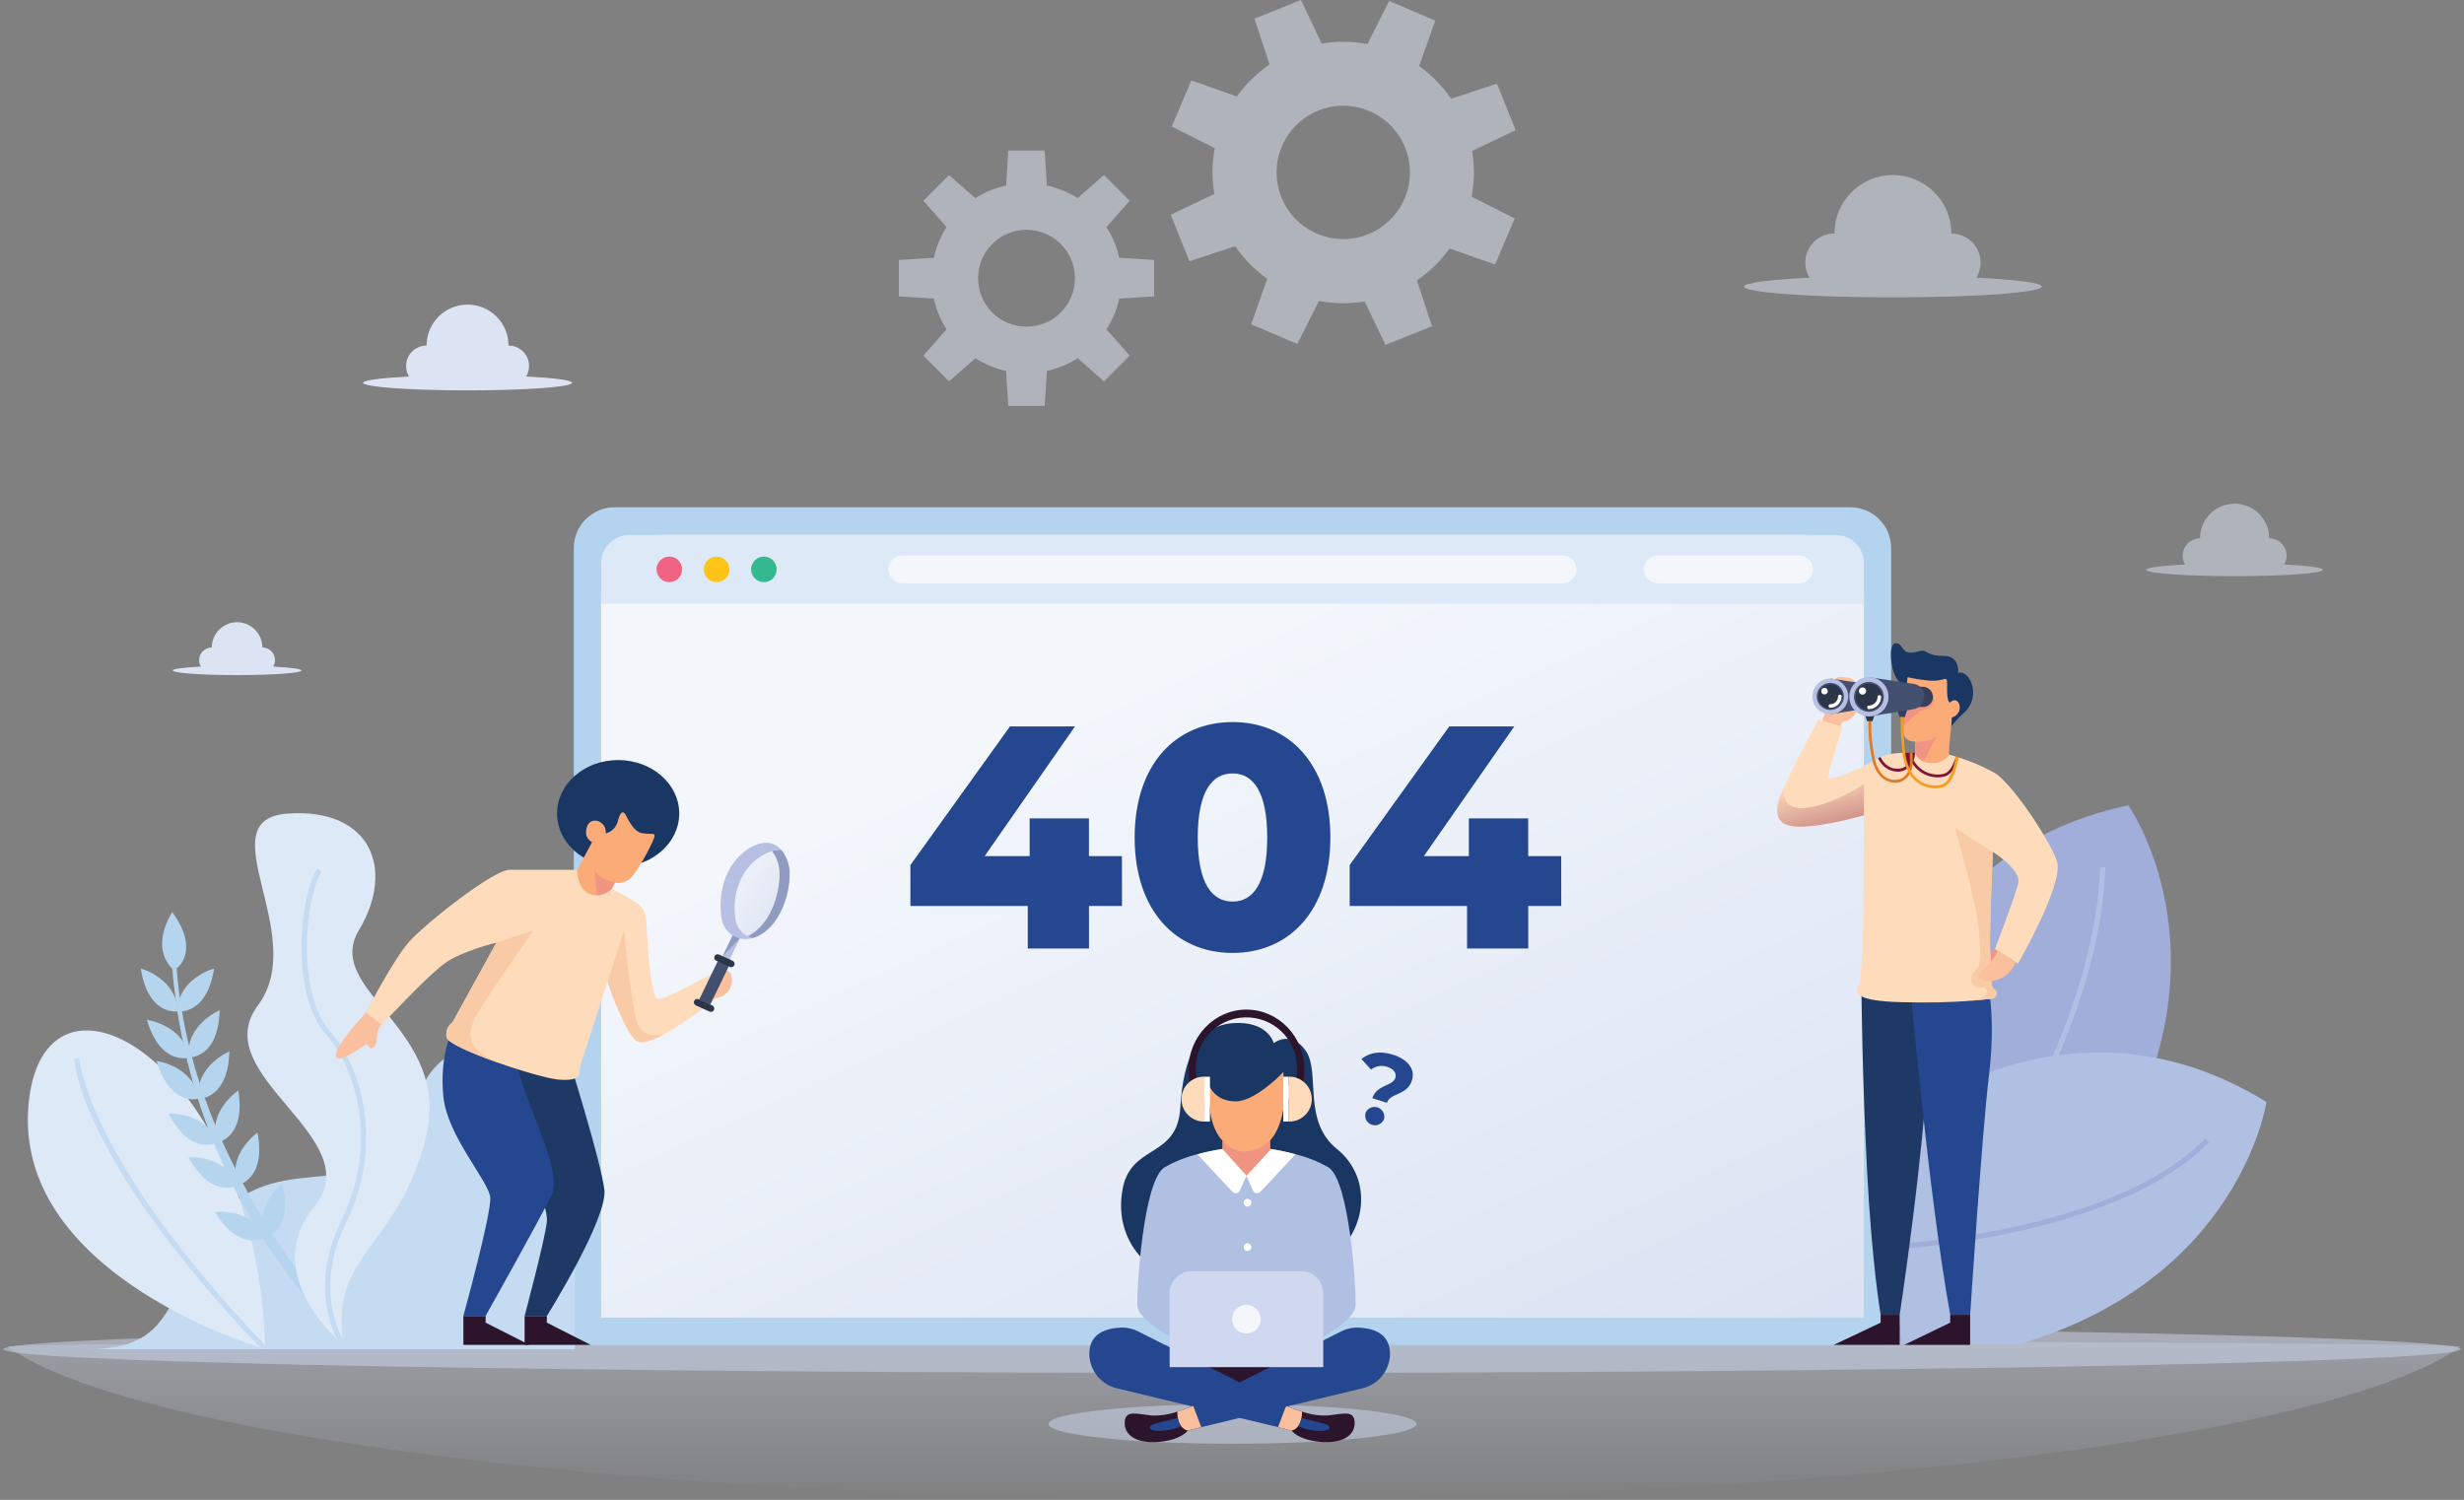 <svg width="685" height="417" viewBox="0 0 685 417" fill="none" xmlns="http://www.w3.org/2000/svg">
<rect x="0" y="0" width="685" height="417" fill="#808080" stroke="none"/>
<g clip-path="url(#clip0)">
<path opacity="0.5" d="M684.117 374.312C684.003 374.392 683.901 374.471 683.787 374.551C649.943 398.811 510.25 417 343.079 417C175.909 417 36.204 398.822 2.361 374.551C2.247 374.471 2.133 374.392 2.02 374.312C12.808 373.391 161.38 372.664 343.068 372.664C524.756 372.664 673.339 373.391 684.117 374.312Z" fill="url(#paint0_linear)"/>
<path opacity="0.5" d="M684.117 375.097C684.117 375.267 683.787 375.426 683.15 375.597C669.94 378.984 522.482 381.69 342.5 381.69C162.517 381.69 15.048 379.007 1.838 375.597C1.212 375.426 0.883 375.278 0.883 375.097C0.883 374.915 1.099 374.835 1.508 374.699C12.297 371.243 160.835 368.526 342.5 368.526C524.165 368.526 672.703 371.243 683.491 374.699C683.901 374.835 684.117 374.96 684.117 375.097Z" fill="#CFD8EE"/>
<path opacity="0.5" d="M486.002 287.868C486.002 294.927 486.866 301.964 488.583 308.819C514.559 280.785 532.055 245.953 539.035 208.369C506.92 221.727 486.002 253.092 486.002 287.868Z" fill="#CFD8EE"/>
<path opacity="0.5" d="M399.001 5.73L386.189 0.261L380.152 12.244C375.957 11.448 371.649 11.402 367.431 12.107L361.656 0L348.742 5.195L352.936 17.928C349.401 20.338 346.332 23.339 343.853 26.818L331.212 22.35L325.744 35.162L337.714 41.199C336.919 45.394 336.873 49.702 337.578 53.92L325.471 59.706L330.666 72.632L343.399 68.437C345.809 71.973 348.81 75.042 352.3 77.52L347.832 90.162L360.644 95.63L366.681 83.659C370.876 84.455 375.184 84.501 379.39 83.796L385.177 95.891L398.103 90.696L393.908 77.964C397.443 75.554 400.513 72.552 402.991 69.074L415.633 73.541L421.101 60.741L409.119 54.681C409.914 50.486 409.96 46.178 409.255 41.972L421.351 36.185L416.156 23.259L403.423 27.454C401.024 23.919 398.012 20.849 394.533 18.371L399.001 5.73ZM390.463 55.216C386.439 64.629 375.548 68.994 366.146 64.97C356.733 60.945 352.368 50.055 356.392 40.653C360.405 31.251 371.285 26.875 380.698 30.888C390.111 34.901 394.499 45.78 390.486 55.193C390.463 55.204 390.463 55.204 390.463 55.216Z" fill="#DEE9F7"/>
<path opacity="0.5" d="M290.433 41.847H280.316L279.702 51.566C276.666 52.237 273.779 53.431 271.164 55.102L263.854 48.668L256.704 55.818L263.138 63.128C261.467 65.743 260.273 68.63 259.603 71.666L249.883 72.279V82.397L259.603 83.023C260.273 86.058 261.467 88.945 263.138 91.56L256.704 98.87L263.854 106.021L271.164 99.586C273.779 101.257 276.666 102.462 279.702 103.122L280.316 112.842H290.433L291.047 103.122C294.083 102.462 296.97 101.257 299.585 99.586L306.895 106.021L314.045 98.87L307.611 91.56C309.282 88.945 310.476 86.058 311.146 83.023L320.866 82.397V72.279L311.146 71.666C310.476 68.63 309.282 65.743 307.611 63.128L314.045 55.818L306.895 48.668L299.585 55.102C296.97 53.431 294.083 52.226 291.047 51.566L290.433 41.847ZM298.846 77.35C298.846 84.785 292.821 90.821 285.375 90.821C277.94 90.821 271.915 84.796 271.915 77.35C271.915 69.904 277.94 63.878 285.386 63.878C292.809 63.89 298.835 69.915 298.846 77.35Z" fill="#DEE9F7"/>
<path d="M170.884 141.024H514.388C520.663 141.024 525.756 146.117 525.756 152.392V373.903H159.516V152.392C159.516 146.105 164.609 141.024 170.884 141.024Z" fill="#B4D3EF"/>
<path d="M518.174 166.079V366.32H167.099V166.079C167.099 156.496 174.863 148.731 184.447 148.731H500.815C510.398 148.731 518.174 156.496 518.174 166.079Z" fill="url(#paint1_linear)"/>
<path d="M311.913 251.881H302.739V263.693H285.721V251.881H253.094V240.502L280.776 201.963H298.851L273.727 238.023H286.244V227.531H302.728V238.023H311.902L311.913 251.881Z" fill="#254790"/>
<path d="M315.438 232.84C315.438 212.468 326.897 200.747 342.687 200.747C358.387 200.747 369.846 212.479 369.846 232.84C369.846 253.2 358.387 264.932 342.687 264.932C326.897 264.932 315.438 253.211 315.438 232.84ZM352.293 232.84C352.293 219.88 348.235 215.025 342.676 215.025C337.037 215.025 332.979 219.88 332.979 232.84C332.979 245.799 337.037 250.654 342.676 250.654C348.235 250.654 352.293 245.799 352.293 232.84Z" fill="#254790"/>
<path d="M434.031 251.881H424.857V263.693H407.839V251.881H375.212V240.502L402.894 201.963H420.969L395.834 238.023H408.35V227.531H424.846V238.023H434.02L434.031 251.881Z" fill="#254790"/>
<path d="M510.295 148.731H174.976C170.634 148.731 167.109 152.255 167.109 156.598V167.864H518.173V156.598C518.173 152.255 514.649 148.731 510.295 148.731Z" fill="#DEE9F7"/>
<path d="M186.077 161.853C188.042 161.853 189.635 160.259 189.635 158.294C189.635 156.329 188.042 154.736 186.077 154.736C184.112 154.736 182.519 156.329 182.519 158.294C182.519 160.259 184.112 161.853 186.077 161.853Z" fill="#F16382"/>
<path d="M199.218 161.853C201.184 161.853 202.777 160.259 202.777 158.294C202.777 156.329 201.184 154.736 199.218 154.736C197.253 154.736 195.66 156.329 195.66 158.294C195.66 160.259 197.253 161.853 199.218 161.853Z" fill="#FEC416"/>
<path d="M212.36 161.853C214.325 161.853 215.918 160.259 215.918 158.294C215.918 156.329 214.325 154.736 212.36 154.736C210.395 154.736 208.802 156.329 208.802 158.294C208.802 160.259 210.395 161.853 212.36 161.853Z" fill="#34B990"/>
<path d="M250.826 154.461H434.446C436.561 154.461 438.289 156.177 438.289 158.303C438.289 160.418 436.572 162.146 434.446 162.146H250.826C248.711 162.146 246.983 160.429 246.983 158.303C246.983 156.177 248.7 154.461 250.826 154.461Z" fill="#F3F7FC"/>
<path d="M460.809 154.461H500.189C502.304 154.461 504.031 156.177 504.031 158.303C504.031 160.418 502.315 162.146 500.189 162.146H460.809C458.695 162.146 456.967 160.429 456.967 158.303C456.967 156.177 458.683 154.461 460.809 154.461Z" fill="#F3F7FC"/>
<path opacity="0.5" d="M549.448 77.202C551.756 73.359 550.516 68.38 546.674 66.073C545.412 65.311 543.957 64.913 542.479 64.913C542.479 55.943 535.203 48.668 526.234 48.668C517.264 48.668 509.988 55.943 509.988 64.913C505.509 64.901 501.871 68.528 501.871 73.019C501.871 74.496 502.269 75.94 503.031 77.202C492.049 77.736 484.842 78.646 484.842 79.68C484.842 81.34 503.383 82.67 526.245 82.67C549.107 82.67 567.648 81.329 567.648 79.68C567.648 78.646 560.43 77.736 549.448 77.202Z" fill="#DEE9F7"/>
<path opacity="0.5" d="M634.995 156.939C636.359 154.666 635.62 151.71 633.346 150.346C632.596 149.891 631.743 149.663 630.868 149.663C630.868 144.343 626.559 140.035 621.239 140.035C615.919 140.035 611.61 144.343 611.61 149.663C608.95 149.663 606.801 151.812 606.79 154.472C606.79 155.348 607.029 156.2 607.472 156.951C600.969 157.269 596.684 157.803 596.684 158.417C596.684 159.395 607.665 160.19 621.228 160.19C634.79 160.19 645.772 159.395 645.772 158.417C645.783 157.792 641.509 157.257 634.995 156.939Z" fill="#DEE9F7"/>
<path d="M75.947 185.337C76.948 183.677 76.402 181.517 74.742 180.517C74.196 180.187 73.571 180.017 72.935 180.017C72.935 176.14 69.785 172.991 65.909 172.991C62.032 172.991 58.883 176.14 58.883 180.017C56.939 180.017 55.371 181.586 55.371 183.518C55.371 184.155 55.541 184.78 55.871 185.326C51.119 185.564 48.004 185.951 48.004 186.394C48.004 187.111 56.03 187.69 65.92 187.69C75.811 187.69 83.837 187.111 83.837 186.394C83.814 185.962 80.699 185.564 75.947 185.337Z" fill="#DCE3F3"/>
<path d="M146.26 104.679C147.875 101.985 147.011 98.495 144.316 96.88C143.43 96.346 142.406 96.062 141.372 96.073C141.372 89.787 136.268 84.682 129.981 84.682C123.694 84.682 118.59 89.787 118.59 96.073C115.452 96.073 112.894 98.609 112.894 101.758C112.894 102.792 113.179 103.804 113.702 104.691C106.005 105.066 100.946 105.702 100.946 106.43C100.946 107.589 113.952 108.533 129.981 108.533C146.01 108.533 159.015 107.589 159.015 106.43C159.015 105.691 153.957 105.054 146.26 104.679Z" fill="#DCE3F3"/>
<path d="M318.64 350.853C318.64 350.853 309.864 344.339 312.001 331.06C314.139 317.782 327.303 322.398 328.133 307.926C328.963 293.454 333.351 285.03 342.957 284.439C352.563 283.848 354.11 290.009 354.11 290.009C354.11 290.009 358.85 286.212 363.011 292.147C367.172 298.081 361.942 311.598 371.662 319.431C381.382 327.263 380.325 341.735 370.241 349.557C360.157 357.378 318.64 350.853 318.64 350.853Z" fill="#1A3763"/>
<path opacity="0.5" d="M342.639 401.394C370.892 401.394 393.796 398.93 393.796 395.891C393.796 392.853 370.892 390.389 342.639 390.389C314.385 390.389 291.481 392.853 291.481 395.891C291.481 398.93 314.385 401.394 342.639 401.394Z" fill="#CFD8EE"/>
<path d="M369.287 324.533C366.434 322.907 363.364 321.691 360.17 320.906C357.862 320.281 355.52 319.792 353.156 319.428H339.878C337.513 319.792 335.171 320.281 332.863 320.906C329.669 321.691 326.599 322.907 323.746 324.533C317.812 328.205 316.038 358.342 316.163 362.844C316.288 367.346 327.554 372.927 328.975 373.519C334.66 375.212 340.548 376.088 346.483 376.133H346.562C352.496 376.088 358.385 375.212 364.069 373.519C365.49 372.927 376.768 367.346 376.881 362.844C376.995 358.342 375.21 328.205 369.287 324.533Z" fill="#B0C0E3"/>
<path d="M346.812 335.458C347.409 335.458 347.892 334.974 347.892 334.378C347.892 333.781 347.409 333.298 346.812 333.298C346.216 333.298 345.732 333.781 345.732 334.378C345.732 334.974 346.216 335.458 346.812 335.458Z" fill="white"/>
<path d="M346.812 347.792C347.409 347.792 347.892 347.309 347.892 346.712C347.892 346.116 347.409 345.632 346.812 345.632C346.216 345.632 345.732 346.116 345.732 346.712C345.732 347.309 346.216 347.792 346.812 347.792Z" fill="white"/>
<path d="M330.191 375.667C330.191 375.667 332.295 388.479 347.892 385.273C363.489 382.068 359.397 373.644 359.078 373.416C358.76 373.189 330.191 375.667 330.191 375.667Z" fill="#2C152C"/>
<path d="M316.447 370.176L357.566 390.844L355.316 396.778L310.57 385.99C306.102 384.966 302.919 381.044 302.828 376.463C302.828 372.893 304.636 369.437 311.479 369.108C313.185 369.017 314.901 369.392 316.447 370.176Z" fill="#254790"/>
<path d="M355.304 396.778L359.067 397.722C359.067 397.722 360.67 400.211 366.729 400.837C372.788 401.462 376.597 399.325 376.597 395.664C376.597 392.003 373.652 393.004 369.218 393.527C366.763 393.64 364.296 393.277 361.977 392.458C360.476 392.003 358.998 391.458 357.566 390.833L355.304 396.778Z" fill="#2C152C"/>
<path d="M355.304 396.778L359.067 397.722C359.067 397.722 361.977 397.347 361.966 392.47C360.465 392.015 358.987 391.469 357.555 390.844L355.304 396.778Z" fill="#FABF9C"/>
<path d="M360.897 396.505C362.341 397.131 363.876 397.54 365.445 397.722C369.958 398.256 370.674 396.528 368.355 395.891C366.923 395.494 363.921 394.743 361.818 394.232C361.693 395.05 361.375 395.835 360.897 396.505Z" fill="#254790"/>
<path d="M372.811 370.176L331.692 390.844L333.943 396.778L378.689 385.99C383.145 384.966 386.34 381.044 386.431 376.463C386.431 372.893 384.623 369.437 377.779 369.108C376.063 369.017 374.346 369.392 372.811 370.176Z" fill="#254790"/>
<path d="M333.955 396.778L330.192 397.722C330.192 397.722 328.589 400.211 322.53 400.837C316.471 401.462 312.662 399.325 312.662 395.664C312.662 392.003 315.607 393.004 320.04 393.527C322.496 393.64 324.963 393.277 327.282 392.458C328.782 392.003 330.26 391.458 331.693 390.833L333.955 396.778Z" fill="#2C152C"/>
<path d="M333.955 396.778L330.192 397.722C330.192 397.722 327.282 397.347 327.293 392.47C328.794 392.015 330.271 391.469 331.704 390.844L333.955 396.778Z" fill="#FABF9C"/>
<path d="M328.35 396.505C326.906 397.131 325.372 397.54 323.803 397.722C319.29 398.256 318.585 396.528 320.893 395.891C322.325 395.494 325.326 394.743 327.429 394.232C327.554 395.05 327.873 395.835 328.35 396.505Z" fill="#254790"/>
<path d="M331.302 353.407H361.735C365.123 353.407 367.874 356.158 367.874 359.546V380.1H325.163V359.546C325.163 356.158 327.914 353.407 331.302 353.407Z" fill="#CFD8EE"/>
<path d="M346.513 370.744C348.711 370.744 350.492 368.962 350.492 366.765C350.492 364.567 348.711 362.786 346.513 362.786C344.316 362.786 342.534 364.567 342.534 366.765C342.534 368.962 344.316 370.744 346.513 370.744Z" fill="#F3F7FC"/>
<path d="M346.56 319.428V326.818L344.661 331.035C344.377 331.661 343.649 331.933 343.035 331.649C342.888 331.581 342.751 331.49 342.649 331.365L332.872 320.906C335.18 320.281 337.522 319.792 339.886 319.428H346.56Z" fill="white"/>
<path d="M346.479 319.428V326.818L348.367 331.035C348.651 331.661 349.378 331.933 349.992 331.649C350.14 331.581 350.276 331.49 350.379 331.365L360.156 320.906C357.848 320.281 355.506 319.792 353.141 319.428H346.479Z" fill="white"/>
<path d="M356.787 308.103C356.787 308.103 356.253 313.56 353.081 317.096V319.722L346.567 326.827L339.894 319.437V317.118C339.894 317.118 337.052 314.867 336.256 307.921C336.256 307.921 332.732 308.274 333.141 304.784C333.551 301.294 336.404 302.226 336.404 302.226C336.404 302.226 337.893 306.137 343.464 306.205C349.034 306.273 356.81 298.02 356.81 298.02V302.521C357.606 301.623 358.982 301.544 359.88 302.351C360.118 302.567 360.3 302.828 360.425 303.113C362.062 305.727 356.787 308.103 356.787 308.103Z" fill="#FAAB77"/>
<path d="M353.07 317.096V319.722L346.556 326.827L339.883 319.437V317.118C341.383 319.04 343.68 320.165 346.113 320.188C348.727 320.017 351.194 318.926 353.07 317.096Z" fill="#F19482"/>
<path d="M346.516 280.687C337.615 280.687 330.385 288.202 330.385 297.444C330.385 297.967 330.407 298.49 330.453 299.013C330.771 302.685 332.283 306.164 334.75 308.904C335.228 309.438 335.751 309.938 336.296 310.404V307.448C335.716 306.812 335.205 306.13 334.75 305.402C333.5 303.413 332.727 301.15 332.522 298.809C332.477 298.354 332.465 297.899 332.465 297.433C332.181 289.668 338.24 283.143 345.993 282.859C353.758 282.575 360.283 288.634 360.568 296.387C360.579 296.739 360.579 297.081 360.568 297.433C360.568 297.899 360.545 298.354 360.511 298.809C360.306 301.082 359.59 303.276 358.396 305.22C357.941 305.971 357.43 306.664 356.85 307.323V310.29C357.396 309.813 357.919 309.301 358.396 308.767C360.806 306.027 362.273 302.594 362.58 298.968C362.625 298.467 362.648 297.956 362.648 297.444C362.648 288.202 355.406 280.687 346.516 280.687Z" fill="#2C152C"/>
<path d="M336.376 299.345H334.842V311.816H336.376V299.345Z" fill="white"/>
<path d="M334.694 299.334H334.842V311.816H334.694C331.25 311.816 328.453 309.02 328.453 305.575C328.453 302.13 331.25 299.334 334.694 299.334Z" fill="#FEDCBB"/>
<path d="M358.296 299.345H356.762V311.816H358.296V299.345Z" fill="white"/>
<path d="M358.444 311.816H358.296V299.334H358.444C361.888 299.334 364.685 302.13 364.685 305.575C364.685 309.02 361.888 311.816 358.444 311.816Z" fill="#FEDCBB"/>
<path d="M387.908 299.676C388.328 298.357 387.43 297.152 385.68 296.606C384.133 296.072 382.428 296.356 381.144 297.368L378.483 294.424C380.632 292.673 383.61 292.071 387.248 293.219C391.295 294.492 393.524 297.186 392.523 300.369C391.159 304.678 386.487 303.734 385.577 306.599L381.507 305.315C382.701 301.54 387.169 302.029 387.908 299.676ZM379.609 309.453C380.166 308.054 381.757 307.384 383.144 307.941C384.384 308.441 385.088 309.771 384.781 311.078C384.258 312.488 382.69 313.204 381.291 312.681C379.984 312.204 379.256 310.805 379.609 309.453Z" fill="#254790"/>
<path d="M591.683 223.898C591.683 223.898 620.524 264.642 588.125 320.381C580.576 327.463 531.863 346.198 523.655 353.929L520.04 302.965C520.04 302.976 526.531 237.54 591.683 223.898Z" fill="#A0AED9"/>
<path d="M557.066 320.063L558.294 320.847C558.556 320.438 584.202 279.955 585.282 241.133L583.827 241.087C582.747 279.501 557.317 319.665 557.066 320.063Z" fill="#B0C0E3"/>
<path d="M630.068 306.379C630.068 306.379 622.872 355.774 560.971 373.815C550.626 373.736 539.804 373.668 528.504 373.611L523.649 314.245C523.661 314.257 573.477 271.342 630.068 306.379Z" fill="#B0C0E3"/>
<path d="M526.366 347.35C534.745 346.816 589.983 342.371 614.073 317.576L613.027 316.565C589.267 341.018 534.404 345.383 526.241 345.895L526.366 347.35Z" fill="#A0AED9"/>
<path d="M161.688 295.208C161.688 295.208 122.399 277.224 115.442 307.986C108.484 338.749 76.687 316.956 61.056 338.976C45.424 360.996 48.835 375.104 24.279 375.104H159.766V295.197" fill="#C5DBF1"/>
<path d="M73.754 375.11C73.754 375.11 4.464 355.25 7.863 307.992C11.262 260.734 71.571 294.998 73.754 375.11Z" fill="#DEE9F7"/>
<path d="M73.754 375.11C73.743 374.735 73.72 374.371 73.708 374.007C23.961 321.941 22.096 294.555 22.085 294.282L20.63 294.35C20.675 295.475 22.437 322.35 72.333 374.678C73.242 374.962 73.754 375.11 73.754 375.11Z" fill="#C5DBF1"/>
<path d="M89.085 365.131L91.097 363.096C91.006 363.005 82.025 354.024 72.601 338.006C63.915 323.25 51.444 299.434 49.114 269.24L47.898 269.331C49.932 294.113 57.549 318.123 70.191 339.541C79.797 355.855 88.71 364.756 89.085 365.131Z" fill="#B5D5EF"/>
<path d="M49.116 269.243C49.116 269.243 55.812 264.468 47.9 253.6C47.9 253.6 41.522 262.774 47.9 269.334L49.116 269.243Z" fill="#B5D5EF"/>
<path d="M49.332 281.165C49.332 281.165 57.449 282.518 59.529 269.251C59.529 269.24 49.457 272.013 49.332 281.165Z" fill="#B5D5EF"/>
<path d="M49.332 281.165C49.332 281.165 41.215 282.518 39.135 269.251C39.135 269.24 49.207 272.013 49.332 281.165Z" fill="#B5D5EF"/>
<path d="M52.514 294.019C52.514 294.019 60.733 294.303 61.063 280.866C61.063 280.866 51.434 284.936 52.514 294.019Z" fill="#B5D5EF"/>
<path d="M52.514 294.019C52.514 294.019 44.647 296.418 40.839 283.537C40.839 283.537 51.184 284.97 52.514 294.019Z" fill="#B5D5EF"/>
<path d="M55.218 305.451C55.218 305.451 63.438 305.735 63.767 292.298C63.779 292.298 54.15 296.368 55.218 305.451Z" fill="#B5D5EF"/>
<path d="M55.218 305.451C55.218 305.451 47.351 307.85 43.543 294.969C43.554 294.969 53.9 296.402 55.218 305.451Z" fill="#B5D5EF"/>
<path d="M60.314 317.693C60.314 317.693 68.442 316.42 66.237 303.165C66.237 303.165 57.552 308.974 60.314 317.693Z" fill="#B5D5EF"/>
<path d="M60.314 317.693C60.314 317.693 53.039 321.536 46.877 309.599C46.877 309.599 57.313 309.054 60.314 317.693Z" fill="#B5D5EF"/>
<path d="M65.993 329.534C65.993 329.534 74.087 328.09 71.597 314.88C71.597 314.88 63.037 320.871 65.993 329.534Z" fill="#B5D5EF"/>
<path d="M65.993 329.534C65.993 329.534 58.808 333.535 52.385 321.735C52.385 321.735 62.798 320.962 65.993 329.534Z" fill="#B5D5EF"/>
<path d="M73.757 343.997C73.757 343.997 81.76 342.088 78.497 329.048C78.497 329.037 70.3 335.517 73.757 343.997Z" fill="#B5D5EF"/>
<path d="M73.757 343.997C73.757 343.997 66.811 348.408 59.717 336.995C59.717 336.995 70.073 335.619 73.757 343.997Z" fill="#B5D5EF"/>
<path d="M95.549 374.104C95.549 374.104 71.664 354.619 87.375 335.486C103.086 316.353 57.113 299.062 71.698 279.531C86.284 260.001 57.113 227.726 80.088 226.18C103.063 224.634 109.964 241.584 99.767 258.636C89.569 275.689 126.243 285.943 118.297 316.74C110.351 347.536 91.32 348.537 95.549 374.104Z" fill="#DEE9F7"/>
<path d="M94.952 374.535C94.85 374.398 84.755 360.097 94.884 339.35C104.968 318.705 99.693 297.981 90.519 287.465C80.878 276.415 83.049 249.825 88.199 241.446L89.439 242.208C84.607 250.075 82.527 276.086 91.61 286.51C101.091 297.378 106.559 318.751 96.18 339.987C86.449 359.915 96.021 373.546 96.112 373.682L94.952 374.535Z" fill="#C5DBF1"/>
<path d="M541.726 202.807C543.079 201.056 544.591 199.43 546.239 197.953C548.899 195.406 549.297 191.302 547.183 188.278C545.545 186.3 544.386 187.164 544.386 187.164C544.386 187.164 544.943 182.389 540.521 182.355C536.098 182.321 535.928 181.15 534.802 180.934C533.677 180.718 532.608 181.628 530.676 181.412C528.743 181.196 528.914 178.877 527.106 178.831C525.299 178.786 525.344 183.253 526.424 186.823C527.504 190.393 531.926 192.837 531.926 192.837L541.726 202.807Z" fill="#1A3763"/>
<path d="M532.427 209.184V206.195C532.427 206.195 529.312 206.285 529.187 203.58C529.062 200.874 530.301 188.278 530.301 188.278C532.324 188.733 534.371 189.051 536.44 189.222C539.668 189.483 540.612 188.403 541.123 188.881C541.635 189.358 540.782 194.167 542.021 195.372C542.021 195.372 543.568 193.735 544.557 195.497C545.216 196.918 544.591 198.612 543.158 199.271C542.988 199.351 542.806 199.408 542.624 199.453C542.624 199.453 542.453 202.466 542.146 204.774C541.953 206.433 541.84 208.104 541.828 209.764C542.431 211.072 541.862 212.629 540.544 213.232C540.373 213.311 540.18 213.368 539.998 213.413C536.985 214.357 531.312 212.856 531.312 212.856L532.427 209.184Z" fill="#FAAB77"/>
<path d="M536.041 192.109L529.686 195.02C529.482 197.43 529.289 199.987 529.209 201.761L533.79 197.634C533.79 197.634 537.315 197.145 537.644 194.94C537.883 193.735 537.201 192.53 536.041 192.109Z" fill="#F19482"/>
<path d="M534.2 212.788L538.361 204.796C536.565 205.842 534.507 206.331 532.427 206.195V209.184L531.733 211.504L534.2 212.788Z" fill="#F19482"/>
<path d="M517.493 275.38C517.493 275.38 517.664 298.844 519.039 325.309C520.415 351.774 522.825 365.53 522.825 365.53H528.111C528.111 365.53 532.795 334.938 535.034 308.643C537.274 282.348 537.092 276.676 537.092 276.676L517.493 275.38Z" fill="#1E3966"/>
<path d="M531.078 274.084C531.078 274.084 535.978 331.152 542.162 365.519H547.71C547.71 365.519 551.018 314.816 552.905 299.344C554.792 283.872 552.905 275.368 552.905 275.368L531.078 274.084Z" fill="#254790"/>
<path d="M522.825 365.53V367.724L509.763 373.909H528.111V365.53H522.825Z" fill="#2C152C"/>
<path d="M542.162 365.53V367.724L529.361 373.909H547.71V365.53H542.162Z" fill="#2C152C"/>
<path d="M554.597 263.839C554.278 264.373 553.755 264.759 553.141 264.907C552.175 265.1 552.107 267.908 553.733 267.999C555.358 268.09 556.813 266.328 556.813 266.328L555.938 263.52L554.597 263.839Z" fill="#F19482"/>
<path d="M516.309 197.402C515.797 198.357 515.138 199.21 514.331 199.926C513.319 200.654 512.466 200.506 512.08 200.87C511.761 201.427 511.557 202.052 511.477 202.7L506.236 201.324L507.635 197.436L515.217 195.527L516.309 197.402Z" fill="#FABF9C"/>
<path d="M510.158 189.138C510.158 189.138 512.034 190.07 512.796 189.717C513.558 189.365 514.478 190.65 515.422 190.456C516.365 190.263 515.683 189.149 514.649 188.66C513.614 188.171 513.557 188.41 512.205 188.274C510.852 188.137 510.124 188.433 510.158 189.138Z" fill="#FABF9C"/>
<path d="M561.111 245.479C561.952 241.875 554.017 236.839 554.017 236.839C554.017 236.839 553.073 257.336 553.244 263.441C553.369 267.988 553.585 272.012 553.687 273.763C553.71 274.241 553.972 274.684 554.381 274.945C554.404 274.957 554.415 274.968 554.438 274.991C555.097 275.48 555.233 276.4 554.745 277.06C554.506 277.39 554.131 277.606 553.733 277.651C547.082 278.435 540.398 278.776 533.713 278.697C518.696 278.697 514.376 277.276 517.025 273.467C517.729 266.453 518.059 259.416 518.014 252.368C518.093 238.533 518.184 226.676 518.184 226.676C518.184 226.676 507.271 229.859 500.484 229.859C493.697 229.859 493.776 226.414 494.299 223.151C494.822 219.889 505.497 200.051 505.497 200.051L512.204 202.052C512.204 202.052 508.203 214.682 508.271 216.103C508.339 217.524 515.615 214.296 519.287 212.363C519.764 212.113 520.196 211.874 520.594 211.647C520.833 211.51 521.06 211.374 521.288 211.249C523.141 210.214 524.71 209.51 528.927 209.282C529.177 209.271 529.439 209.259 529.7 209.248C530.087 209.237 530.496 209.214 530.928 209.214C531.178 209.203 531.44 209.203 531.701 209.203C531.94 209.191 532.179 209.191 532.429 209.191C532.429 209.191 533.008 212.022 536.817 212.158C540.625 212.295 541.853 209.771 541.853 209.771C541.853 209.771 542.581 209.976 543.74 210.339L544.49 210.59C548.003 211.669 551.402 213.136 554.608 214.932C559.315 217.831 569.671 233.235 571.82 239.363C573.968 245.49 560.986 267.92 560.986 267.92L554.597 263.861C554.597 263.839 560.27 249.083 561.111 245.479Z" fill="#FEDCBB"/>
<path d="M554.437 274.968L554.381 274.934C553.971 274.673 553.71 274.241 553.687 273.763C553.585 272.012 553.369 267.988 553.244 263.441C553.073 257.336 554.017 236.839 554.017 236.839L543.444 230.097C543.444 230.097 549.458 250.378 550.152 258.802C550.845 267.226 550.584 268.431 548.731 270.228C546.878 272.024 548.856 275.218 550.754 274.616C552.573 274.036 553.983 277.662 547.742 278.231C550.504 278.038 552.482 277.81 553.733 277.64C554.54 277.549 555.12 276.81 555.029 276.003C554.983 275.582 554.767 275.218 554.437 274.968Z" fill="#F8CBA6"/>
<path d="M555.347 264.316C554.858 265.453 554.199 266.51 553.391 267.454C552.152 268.806 549.481 270.58 550.322 271.91C551.163 273.24 554.608 272.945 556.961 271.683C558.519 270.694 559.712 269.238 560.372 267.522L555.347 264.316Z" fill="#FABF9C"/>
<path d="M518.184 226.653V217.967C518.184 217.967 510.454 223.299 502.882 224.493C496.925 225.436 495.504 222.606 496.05 218.581C495.322 220.037 494.731 221.549 494.288 223.117C493.776 226.38 493.685 229.825 500.472 229.825C507.259 229.825 518.184 226.653 518.184 226.653Z" fill="url(#paint2_linear)"/>
<path d="M531.962 209.184C531.871 209.184 531.781 209.184 531.69 209.184C531.428 209.184 531.167 209.184 530.917 209.196C530.485 209.196 530.075 209.218 529.689 209.23L529.223 209.253L530.2 212.697C529.859 213.027 529.461 213.288 529.018 213.47C527.142 214.118 525.062 213.538 523.8 212.004C523.391 211.538 523.05 211.015 522.788 210.458C522.549 210.56 522.322 210.674 522.095 210.787C522.379 211.424 522.765 212.015 523.232 212.538C524.323 213.777 525.869 214.493 527.517 214.55C528.131 214.55 528.734 214.437 529.302 214.198C529.711 214.027 530.087 213.8 530.428 213.527L530.587 214.073L530.996 213.948C531.269 213.857 531.474 213.118 531.621 212.254C531.758 212.458 531.894 212.663 532.053 212.856C533.634 214.891 536.055 216.096 538.636 216.13C539.34 216.13 540.045 216.039 540.727 215.835C542.626 215.278 543.785 212.834 544.456 210.594L543.729 210.355C543.115 212.413 542.103 214.641 540.511 215.096C537.59 215.858 534.486 214.789 532.656 212.379C532.406 212.061 532.19 211.731 531.985 211.378C532.235 210.708 532.383 210.014 532.429 209.298C532.406 209.241 532.406 209.207 532.406 209.207C532.269 209.184 532.122 209.184 531.962 209.184Z" fill="#801437"/>
<path d="M519.818 198.595H518.42L519.091 200.516H520.534L521.205 198.595H519.818Z" fill="#2D3549"/>
<path d="M508.836 188.659L520.17 190.353C521.011 190.467 521.784 190.921 522.285 191.603C522.648 192.104 522.842 192.717 522.83 193.331C522.83 193.968 522.671 194.582 522.364 195.139C521.887 196.014 521.023 196.605 520.034 196.765L508.836 198.583V188.659Z" fill="#424F6F"/>
<path d="M508.836 198.594C511.58 198.594 513.804 196.369 513.804 193.626C513.804 190.882 511.58 188.658 508.836 188.658C506.092 188.658 503.868 190.882 503.868 193.626C503.868 196.369 506.092 198.594 508.836 198.594Z" fill="#B7C0E2"/>
<path d="M508.836 197.4C510.92 197.4 512.61 195.71 512.61 193.626C512.61 191.541 510.92 189.851 508.836 189.851C506.751 189.851 505.062 191.541 505.062 193.626C505.062 195.71 506.751 197.4 508.836 197.4Z" fill="#424F6F"/>
<path d="M508.836 196.991C510.694 196.991 512.201 195.484 512.201 193.626C512.201 191.767 510.694 190.261 508.836 190.261C506.977 190.261 505.471 191.767 505.471 193.626C505.471 195.484 506.977 196.991 508.836 196.991Z" fill="#2D3549"/>
<path d="M511.485 193.626C511.485 195.092 510.302 196.275 508.836 196.275" stroke="white" stroke-miterlimit="10" stroke-linecap="round"/>
<path d="M507.222 193.069C507.73 193.069 508.142 192.656 508.142 192.148C508.142 191.639 507.73 191.227 507.222 191.227C506.713 191.227 506.301 191.639 506.301 192.148C506.301 192.656 506.713 193.069 507.222 193.069Z" fill="white"/>
<path d="M528.821 197.435H527.423L528.094 199.357H529.537L530.208 197.435H528.821Z" fill="#36405A"/>
<path d="M532.406 190.921H534.509C536.078 190.91 537.363 192.183 537.374 193.752C537.374 194.138 537.295 194.525 537.147 194.889C537.136 194.923 537.124 194.946 537.101 194.98C536.624 195.946 535.635 196.56 534.555 196.549H530.224L532.406 190.921Z" fill="#36405A"/>
<path d="M519.561 188.272L532.02 190.137C532.952 190.262 533.794 190.762 534.351 191.512C534.749 192.069 534.953 192.74 534.953 193.422C534.953 194.116 534.771 194.798 534.442 195.412C533.907 196.367 532.964 197.026 531.884 197.197L519.572 199.197L519.561 188.272Z" fill="#424F6F"/>
<path d="M519.56 199.186C522.574 199.186 525.017 196.743 525.017 193.729C525.017 190.716 522.574 188.272 519.56 188.272C516.547 188.272 514.104 190.716 514.104 193.729C514.104 196.743 516.547 199.186 519.56 199.186Z" fill="#B7C0E2"/>
<path d="M519.561 197.89C521.852 197.89 523.71 196.032 523.71 193.741C523.71 191.449 521.852 189.591 519.561 189.591C517.269 189.591 515.411 191.449 515.411 193.741C515.411 196.032 517.269 197.89 519.561 197.89Z" fill="#424F6F"/>
<path d="M519.56 197.435C521.6 197.435 523.255 195.781 523.255 193.741C523.255 191.7 521.6 190.046 519.56 190.046C517.519 190.046 515.865 191.7 515.865 193.741C515.865 195.781 517.519 197.435 519.56 197.435Z" fill="#2D3549"/>
<path d="M522.471 193.741C522.471 195.343 521.163 196.651 519.561 196.651" stroke="white" stroke-miterlimit="10" stroke-linecap="round"/>
<path d="M517.787 193.127C518.346 193.127 518.799 192.674 518.799 192.115C518.799 191.556 518.346 191.103 517.787 191.103C517.228 191.103 516.775 191.556 516.775 192.115C516.775 192.674 517.228 193.127 517.787 193.127Z" fill="white"/>
<path d="M528.619 217.265C528.051 217.504 527.448 217.617 526.834 217.617C525.186 217.572 523.64 216.844 522.549 215.617C521.605 214.457 520.934 213.093 520.593 211.626C519.741 207.988 519.343 204.248 519.434 200.508L520.207 200.531C520.138 204.135 520.491 207.727 521.275 211.24C521.582 212.649 522.207 213.968 523.106 215.094C524.367 216.628 526.448 217.208 528.324 216.56C530.063 215.844 531.063 213.968 530.984 211.547L530.916 209.205C531.166 209.193 531.427 209.194 531.689 209.194L531.757 211.524C531.848 214.275 530.665 216.424 528.619 217.265Z" fill="#DF7B26"/>
<path d="M544.471 210.568C544.119 212.728 542.948 218.037 540.026 218.89C539.344 219.083 538.639 219.185 537.934 219.185C535.354 219.151 532.932 217.946 531.352 215.911C529.954 213.956 529.112 211.648 528.908 209.249C528.783 208.306 528.692 207.373 528.624 206.464C528.419 204.077 528.408 201.621 528.419 199.336H529.192C529.181 201.61 529.192 204.043 529.385 206.396C529.465 207.339 529.544 208.272 529.67 209.215C529.851 211.455 530.636 213.603 531.943 215.422C533.773 217.832 536.866 218.901 539.799 218.139C542.322 217.4 543.391 212.25 543.709 210.306L544.471 210.568Z" fill="#F69D20"/>
<path d="M135.008 365.875V367.716L147.172 373.901H128.823V365.863H135.008V365.875Z" fill="#2C152C"/>
<path d="M152.026 365.875V367.716L164.19 373.901H145.842V365.863H152.026V365.875Z" fill="#2C152C"/>
<path d="M158.859 296.778C158.859 296.778 166.976 322.686 168.011 330.678C169.045 338.67 152.027 365.875 152.027 365.875H145.842C145.842 365.875 151.424 344.991 152.027 339.705C152.629 334.418 143.523 314.956 143.523 314.956L139.271 298.847L143.216 294.027L158.859 296.778Z" fill="#1E3966"/>
<path d="M125.549 286.979C125.549 286.979 122.196 293.504 123.23 304.679C124.265 315.854 135.951 328.393 136.292 332.952C136.634 337.511 128.812 365.863 128.812 365.863H134.997C134.997 365.863 149.173 340.626 153.209 332.543C157.244 324.46 143.375 303.986 142.602 289.286L125.549 286.979Z" fill="#254790"/>
<path d="M171.846 241.025C181.226 241.025 188.83 234.372 188.83 226.166C188.83 217.96 181.226 211.308 171.846 211.308C162.465 211.308 154.861 217.96 154.861 226.166C154.861 234.372 162.465 241.025 171.846 241.025Z" fill="#1A3763"/>
<path d="M160.443 241.82L164.615 234.124C164.615 234.124 162.08 233.044 163.194 229.827C164.309 226.61 168.776 228.406 168.39 231.714C169.981 231.316 171.232 230.1 171.698 228.531C172.346 225.95 172.903 225.609 173.505 225.996C174.108 226.382 175.7 231.157 178.451 231.623C181.202 232.089 181.929 231.453 181.975 232.396C182.02 233.34 177.678 241.718 175.484 243.912C174.335 245.185 172.596 245.742 170.925 245.379L169.06 249.142L161.614 250.824C161.626 250.824 156.658 244.617 160.443 241.82Z" fill="#FAAB77"/>
<path d="M165.24 241.82L166.059 249.824L169.071 249.142L170.936 245.379C170.936 245.39 166.366 244.549 165.24 241.82Z" fill="#F19482"/>
<path d="M125.805 284.232C124.452 285.176 123.804 286.835 124.168 288.438C124.679 291.36 149.178 299.522 155.021 300.125C159.693 300.602 161.012 299.431 161.001 298.556C161.046 297.408 161.274 296.271 161.672 295.202L168.89 272.932C168.89 272.932 172.892 285.267 176.587 289.132C180.281 292.997 199.448 277.354 199.448 277.354L197.823 270.715C197.823 270.715 185.193 277.695 183.123 277.786C181.054 277.877 180.202 265.668 179.94 260.256C179.679 254.845 179.429 253.299 178.133 251.923C176.837 250.548 170.084 247.058 170.084 247.058C168.595 248.74 166.242 249.354 164.116 248.615C160.421 247.365 160.421 241.828 160.421 241.828C160.421 241.828 146.324 241.851 141.686 241.828C137.048 241.806 118.142 256.914 113.754 261.814C109.366 266.714 101.727 281.492 101.727 281.492L106.115 284.926C106.115 284.926 119.006 271.09 123.736 267.737C128.465 264.383 138.003 262.064 138.003 262.064L125.805 284.232Z" fill="#FEDCBB"/>
<path d="M202.007 269.874C202.007 269.874 203.326 269.84 203.485 272.261C203.633 274.58 202.121 276.695 199.881 277.286C197.721 277.866 196.243 277.411 197.073 274.58C197.585 272.671 199.017 271.136 200.893 270.488C201.314 270.374 201.7 270.17 202.007 269.874Z" fill="#FABF9C"/>
<path d="M101.75 281.481C101.75 281.481 92.678 291.235 93.417 293.679C94.156 296.123 101.022 290.587 101.75 290.371C102.477 290.155 102.614 292.213 103.944 291.144C105.274 290.075 104.205 286.244 106.138 284.914L101.75 281.481Z" fill="#FABF9C"/>
<path d="M148.326 258.619L138.015 262.053L125.805 284.221C124.453 285.164 123.805 286.824 124.168 288.427C124.441 289.95 131.217 292.895 138.481 295.453C127.795 290.928 129.966 285.801 134.866 278.321C139.766 270.84 148.326 258.619 148.326 258.619Z" fill="#F8CBA6"/>
<path d="M185.056 287.324C184.817 287.415 178.894 289.598 177.121 284.232C175.313 278.753 173.495 258.619 173.495 258.619L168.913 272.932C168.913 272.932 172.915 285.267 176.609 289.132C177.939 290.53 181.305 289.371 185.056 287.324Z" fill="#F8CBA6"/>
<path opacity="0.5" d="M218.978 247.932C218.148 251.775 216.306 256.072 212.907 258.846C212.737 258.982 212.578 259.107 212.407 259.221C212.384 259.243 212.362 259.255 212.339 259.278C212.203 259.38 212.066 259.471 211.918 259.562C211.873 259.596 211.827 259.619 211.782 259.653C211.668 259.721 211.543 259.801 211.441 259.869C211.373 259.903 211.316 259.937 211.248 259.971L210.975 260.13C210.895 260.164 210.816 260.21 210.736 260.244L210.509 260.358C210.418 260.392 210.327 260.437 210.236 260.471C210.179 260.494 210.111 260.528 210.054 260.539C209.952 260.585 209.849 260.619 209.747 260.653C209.69 260.676 209.633 260.687 209.576 260.71C209.474 260.744 209.36 260.778 209.258 260.801C209.247 260.801 209.235 260.801 209.235 260.812C208.758 260.676 208.303 260.505 207.871 260.278C206.098 259.357 204.859 257.675 204.518 255.708C203.642 250.808 204.688 243.271 210.554 238.792C211.782 237.837 213.158 237.109 214.635 236.632C215.454 236.37 216.318 236.257 217.17 236.28L217.205 236.314C217.364 236.496 217.523 236.689 217.659 236.893C217.671 236.905 217.671 236.905 217.682 236.916C218.444 238.008 218.989 239.235 219.274 240.531C219.274 240.531 219.285 240.543 219.285 240.554C219.342 240.804 219.387 241.043 219.421 241.293C219.421 241.304 219.433 241.316 219.433 241.327C219.467 241.577 219.501 241.816 219.512 242.055C219.581 244.021 219.41 245.999 218.978 247.932Z" fill="url(#paint3_linear)"/>
<path d="M200.584 266.485L203.915 259.585L205.87 260.483L202.539 267.383L200.584 266.485Z" fill="#B7C0E2"/>
<path d="M194.343 277.956L199.595 267.099L202.676 268.497L197.424 279.354L194.343 277.956Z" fill="#424F6F"/>
<path d="M197.23 281.241L193.445 279.513C192.967 279.297 192.762 278.74 192.978 278.263C192.99 278.228 193.001 278.206 193.024 278.183C193.263 277.762 193.786 277.603 194.229 277.808L198.015 279.536C198.492 279.752 198.697 280.309 198.481 280.786C198.469 280.82 198.458 280.843 198.435 280.877C198.185 281.287 197.674 281.446 197.23 281.241Z" fill="#2D3549"/>
<path d="M202.891 268.816L199.106 267.088C198.628 266.872 198.424 266.315 198.64 265.837C198.651 265.803 198.662 265.78 198.685 265.757C198.924 265.337 199.447 265.178 199.89 265.382L203.676 267.11C204.153 267.326 204.358 267.883 204.142 268.361C204.13 268.395 204.119 268.418 204.096 268.452C203.846 268.85 203.335 269.02 202.891 268.816Z" fill="#2D3549"/>
<path d="M203.846 259.732L200.891 265.837L205.677 260.881L204.722 259.948L204.153 259.687L203.846 259.732Z" fill="#8F9BC1"/>
<path d="M217.148 236.268C216.284 236.245 215.431 236.359 214.612 236.621C213.135 237.098 211.748 237.826 210.531 238.781C204.665 243.26 203.619 250.797 204.495 255.697C204.836 257.663 206.075 259.357 207.848 260.267C208.28 260.494 208.735 260.676 209.213 260.801C205.643 261.87 201.88 259.846 200.8 256.265C200.698 255.935 200.629 255.606 200.584 255.265C199.709 249.978 200.755 241.861 206.621 237.018C208.667 235.336 211.657 233.767 214.374 234.483C215.056 234.665 215.692 234.984 216.249 235.416C216.568 235.677 216.875 235.961 217.148 236.268Z" fill="#B7C0E2"/>
<path d="M218.978 247.932C218.148 251.775 216.306 256.072 212.907 258.846C212.737 258.982 212.578 259.107 212.407 259.221C212.384 259.243 212.362 259.255 212.339 259.278C212.202 259.38 212.066 259.471 211.918 259.562C211.873 259.596 211.827 259.619 211.782 259.653C211.668 259.721 211.543 259.801 211.441 259.869C211.373 259.903 211.316 259.937 211.247 259.971L210.975 260.13C210.895 260.164 210.815 260.21 210.736 260.244L210.509 260.358C210.418 260.392 210.327 260.437 210.236 260.471C210.179 260.494 210.111 260.528 210.054 260.539C209.952 260.585 209.849 260.619 209.747 260.653C209.69 260.676 209.633 260.687 209.576 260.71C209.474 260.744 209.36 260.778 209.258 260.801C209.247 260.801 209.235 260.801 209.235 260.812C208.758 260.676 208.303 260.505 207.871 260.278C208.667 259.903 209.417 259.425 210.099 258.868C215.511 254.457 216.977 246.136 216.682 242.055C216.534 240.088 215.829 238.212 214.635 236.632C215.454 236.37 216.318 236.257 217.17 236.28L217.204 236.314C217.364 236.496 217.523 236.689 217.659 236.893C217.671 236.905 217.671 236.905 217.682 236.916C218.444 238.008 218.989 239.235 219.273 240.531C219.273 240.531 219.285 240.543 219.285 240.554C219.342 240.804 219.387 241.043 219.421 241.293C219.421 241.304 219.433 241.316 219.433 241.327C219.467 241.577 219.501 241.816 219.512 242.055C219.58 244.021 219.41 245.999 218.978 247.932Z" fill="#8F9BC1"/>
</g>
<defs>
<linearGradient id="paint0_linear" x1="343.144" y1="349.789" x2="343.144" y2="417.446" gradientUnits="userSpaceOnUse">
<stop stop-color="#CFD8EE"/>
<stop offset="1" stop-color="#CFD8EE" stop-opacity="0"/>
</linearGradient>
<linearGradient id="paint1_linear" x1="276.145" y1="206.686" x2="426.721" y2="533.715" gradientUnits="userSpaceOnUse">
<stop stop-color="#F3F7FC"/>
<stop offset="1" stop-color="#CFD8EE"/>
</linearGradient>
<linearGradient id="paint2_linear" x1="532.446" y1="247.638" x2="523.3" y2="211.848" gradientUnits="userSpaceOnUse">
<stop stop-color="#801437"/>
<stop offset="1" stop-color="#801437" stop-opacity="0"/>
</linearGradient>
<linearGradient id="paint3_linear" x1="224.731" y1="268.145" x2="194.656" y2="249.913" gradientUnits="userSpaceOnUse">
<stop stop-color="#B7C0E2"/>
<stop offset="1" stop-color="#B7C0E2" stop-opacity="0"/>
</linearGradient>
<clipPath id="clip0">
<rect width="683.234" height="417" fill="white" transform="translate(0.883)"/>
</clipPath>
</defs>
</svg>
